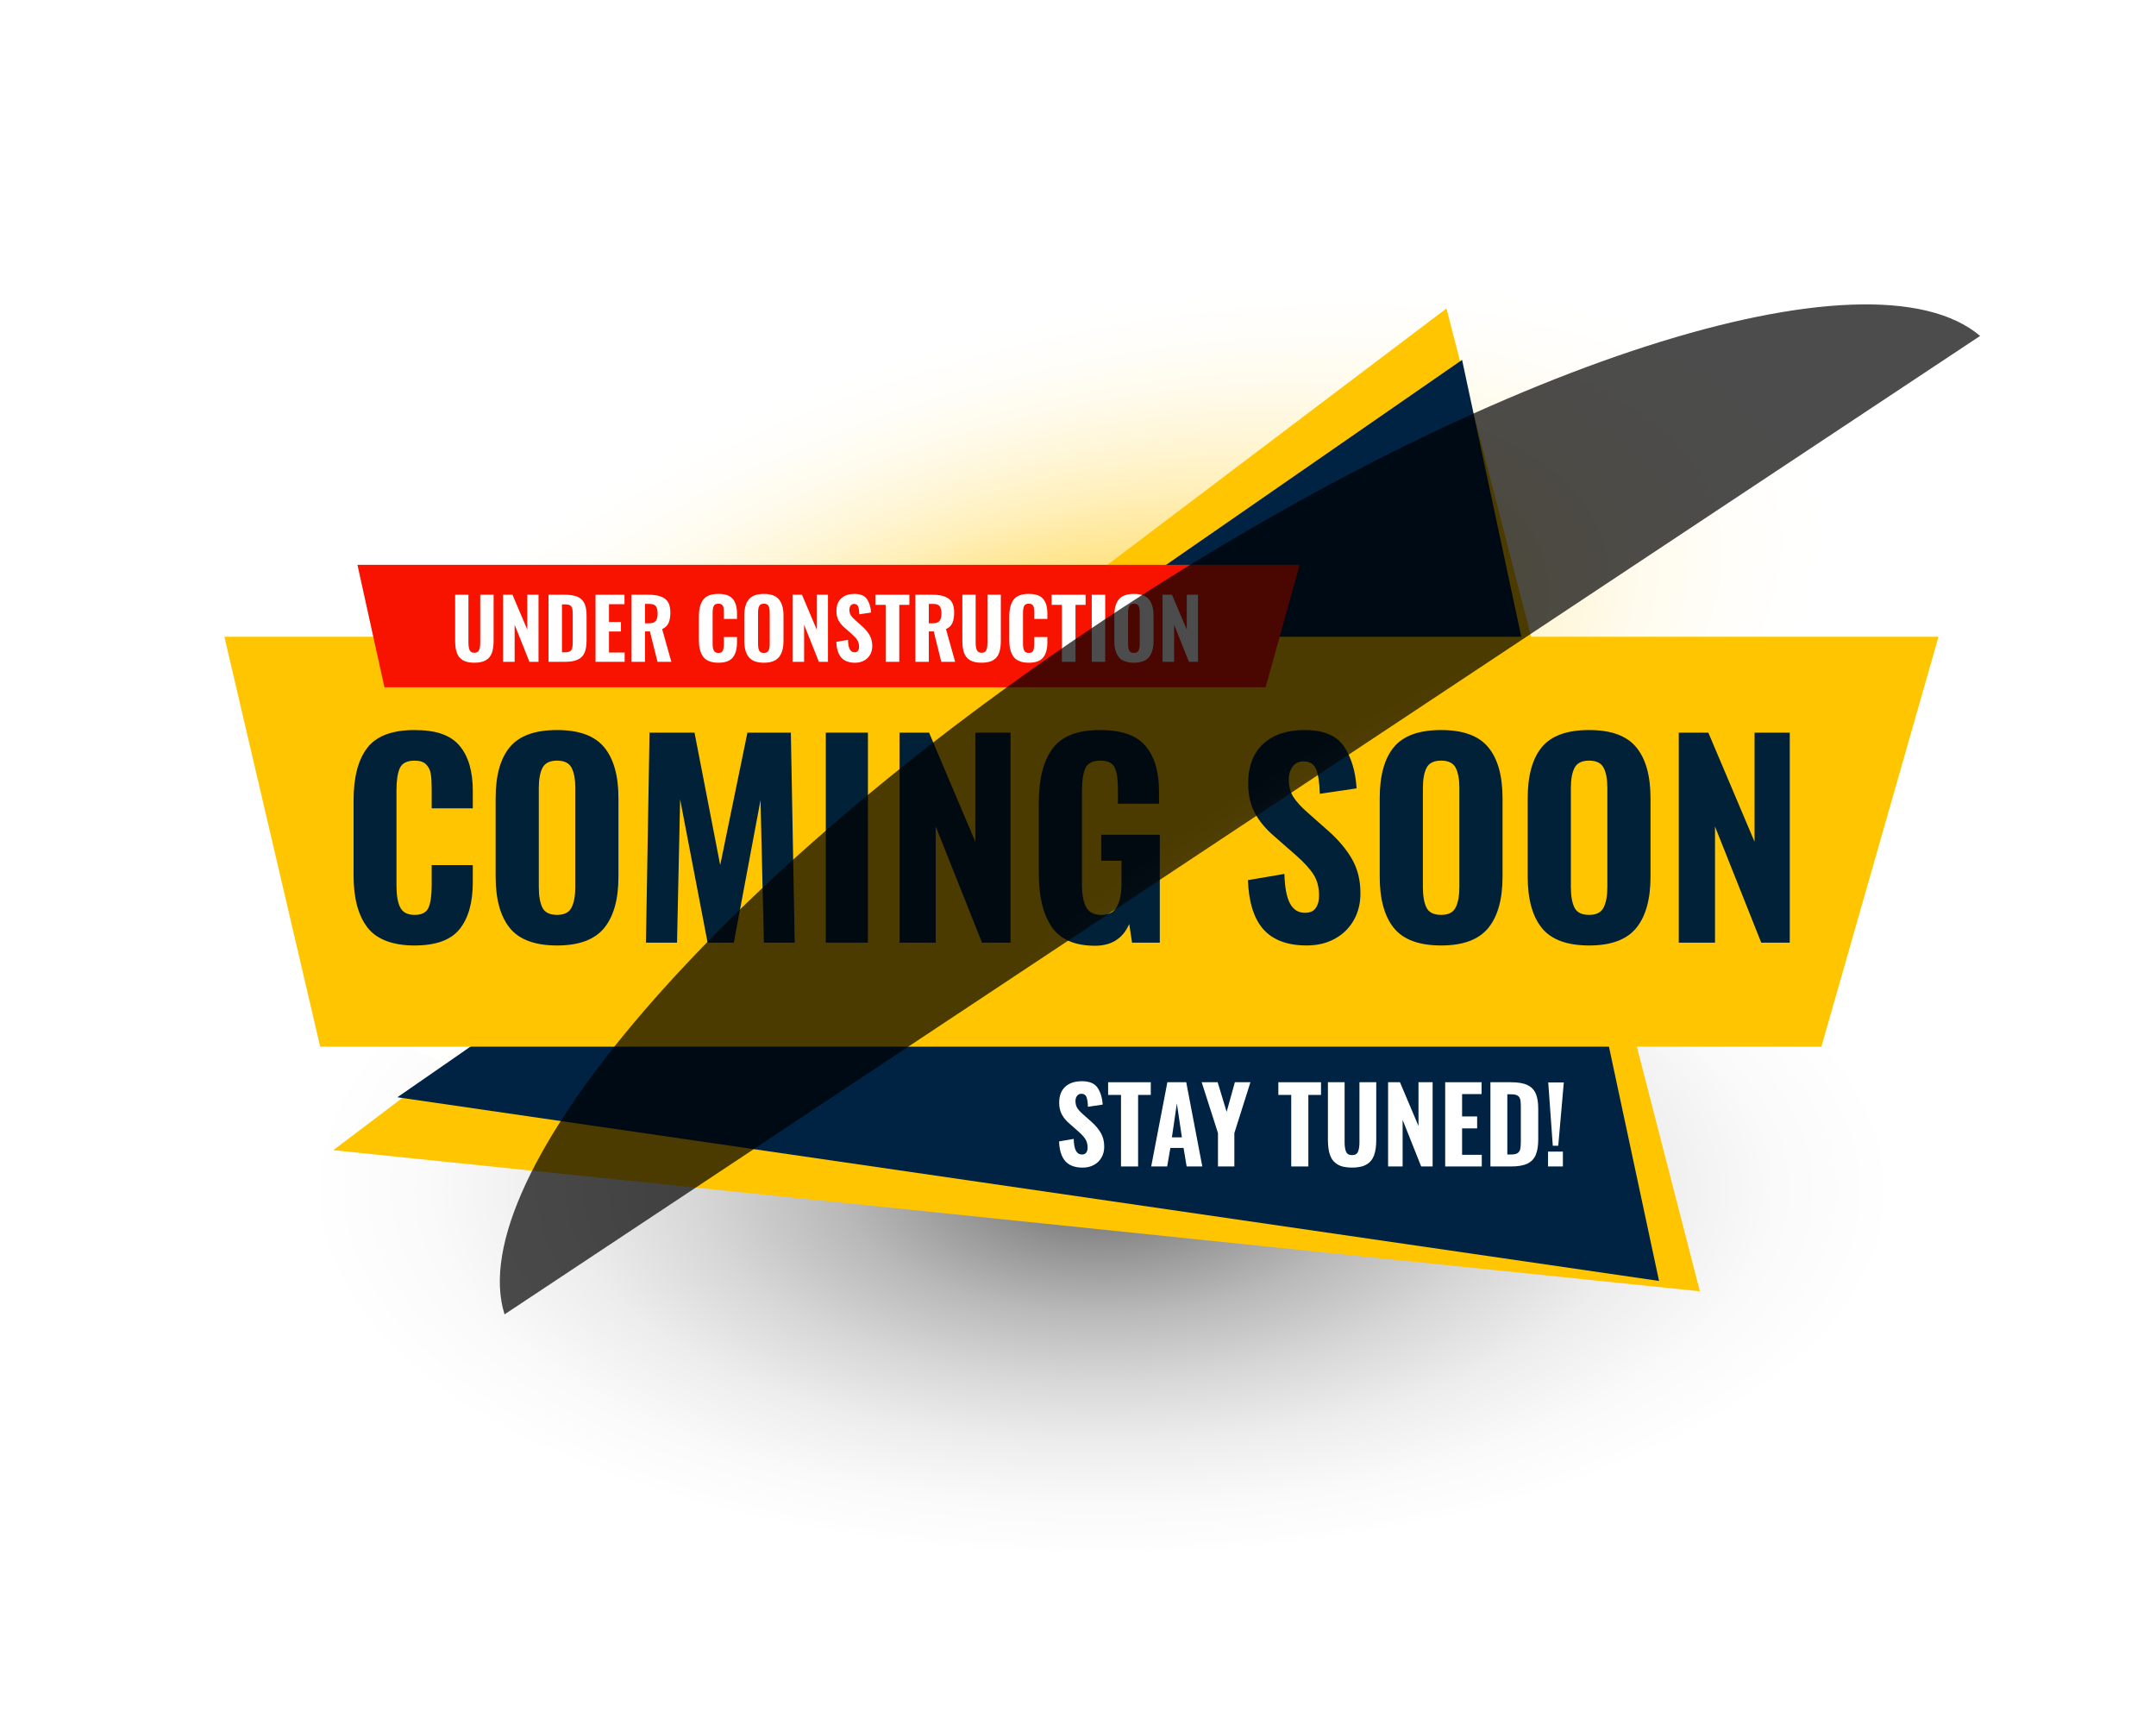 <svg xmlns="http://www.w3.org/2000/svg" xmlns:xlink="http://www.w3.org/1999/xlink" width="2371.71" height="1897.37" viewBox="0 0 2371.71 1897.37"><defs><radialGradient id="d" cx="731.11" cy="2429.81" fx="731.11" fy="2429.81" r="642.32" gradientTransform="translate(218.1 -246.47) scale(1.36 .64)" gradientUnits="userSpaceOnUse"><stop offset="0" stop-color="#6b6b6b"></stop><stop offset=".16" stop-color="#939393"></stop><stop offset=".33" stop-color="#b9b9b9"></stop><stop offset=".51" stop-color="#d7d7d7"></stop><stop offset=".68" stop-color="#ededed"></stop><stop offset=".85" stop-color="#fafafa"></stop><stop offset="1" stop-color="#fff"></stop></radialGradient><radialGradient id="e" cx="324.65" cy="2024.38" fx="324.65" fy="2024.38" r="642.36" gradientTransform="translate(715.04 -523.37) scale(1.36 .64)" gradientUnits="userSpaceOnUse"><stop offset="0" stop-color="#ffc500"></stop><stop offset=".1" stop-color="#ffce2b"></stop><stop offset=".23" stop-color="#ffdb62"></stop><stop offset=".37" stop-color="#ffe692"></stop><stop offset=".5" stop-color="#ffefb9"></stop><stop offset=".63" stop-color="#fff6d7"></stop><stop offset=".76" stop-color="#fffbed"></stop><stop offset=".89" stop-color="#fffefa"></stop><stop offset="1" stop-color="#fff"></stop></radialGradient><radialGradient id="f" cx="1528.76" cy="38187.6" fx="1528.76" fy="38187.6" r="702.48" gradientTransform="translate(-6346.36 -7959.31) rotate(-33.55) scale(1 .31)" gradientUnits="userSpaceOnUse"><stop offset="0" stop-color="#fff"></stop><stop offset=".1" stop-color="#cecece"></stop><stop offset=".24" stop-color="#989898"></stop><stop offset=".37" stop-color="#696969"></stop><stop offset=".5" stop-color="#434343"></stop><stop offset=".63" stop-color="#262626"></stop><stop offset=".76" stop-color="#101010"></stop><stop offset=".88" stop-color="#040404"></stop><stop offset="1" stop-color="#000"></stop></radialGradient></defs><g style="isolation:isolate;"><g id="b"><g id="c"><g><rect width="2371.71" height="1897.37" style="fill:#fff;"></rect><ellipse cx="1210.14" cy="1298.64" rx="871.58" ry="408.44" style="fill:url(#d); mix-blend-mode:multiply;"></ellipse><g style="mix-blend-mode:multiply;"><ellipse cx="1155.49" cy="763.79" rx="871.58" ry="408.44" transform="translate(-165.54 347.37) rotate(-15.97)" style="fill:url(#e);"></ellipse></g><polygon points="1591.18 339.28 366.6 1265.12 1869.96 1420.32 1591.18 339.28" style="fill:#ffc500;"></polygon><polygon points="1608.36 395.83 437.14 1206.9 1825.03 1408.93 1608.36 395.83" style="fill:#002343;"></polygon><polygon points="246.82 700.35 352.23 1151.27 2003.64 1151.27 2132.47 700.35 246.82 700.35" style="fill:#ffc500;"></polygon><polygon points="393.22 621.29 422.88 755.98 1392.19 755.98 1429.75 621.29 393.22 621.29" style="fill:#f81300;"></polygon><g><path d="m404.21,1020.14c-10.17-13.21-15.26-32.26-15.26-57.17v-82.69c0-25.47,5.04-44.72,15.12-57.74,10.08-13.02,27.37-19.53,51.86-19.53s39.9,5.75,49.6,17.25c9.7,11.5,14.56,27.99,14.56,49.47v19.39h-45.22v-21.39c0-6.85-.33-12.36-.99-16.54-.66-4.18-2.36-7.65-5.09-10.41-2.73-2.75-6.93-4.13-12.58-4.13-8.48,0-13.94,2.76-16.39,8.27-2.45,5.52-3.67,13.59-3.67,24.24v104.94c0,10.84,1.41,18.92,4.24,24.24,2.82,5.32,8.1,7.98,15.83,7.98s13-2.71,15.26-8.13c2.26-5.42,3.39-13.45,3.39-24.1v-22.53h45.22v19.11c0,22.05-4.81,39.11-14.41,51.18-9.61,12.08-26.19,18.11-49.75,18.11s-41.55-6.6-51.72-19.82Z" style="fill:#002137;"></path><path d="m560.78,1020.71c-10.37-12.83-15.55-31.7-15.55-56.6v-86.12c0-24.9,5.18-43.63,15.55-56.18,10.36-12.55,27.7-18.82,52-18.82s41.4,6.32,51.86,18.96c10.46,12.64,15.69,31.32,15.69,56.03v86.4c0,24.72-5.23,43.49-15.69,56.32-10.46,12.83-27.75,19.25-51.86,19.25s-41.65-6.41-52-19.25Zm67.97-22.53c2.73-5.42,4.1-12.88,4.1-22.39v-109.22c0-9.5-1.37-16.87-4.1-22.1-2.73-5.22-8.05-7.84-15.97-7.84s-13.24,2.62-15.97,7.84c-2.73,5.23-4.1,12.6-4.1,22.1v109.22c0,9.7,1.32,17.21,3.96,22.53,2.63,5.32,8.01,7.98,16.11,7.98s13.23-2.71,15.97-8.13Z" style="fill:#002137;"></path><path d="m714.53,805.85h49.46l28.26,145.71,29.96-145.71h47.76l4.24,230.98h-33.91l-3.67-156.83-29.4,156.83h-28.83l-30.24-157.69-3.39,157.69h-34.2l3.96-230.98Z" style="fill:#002137;"></path><path d="m908.42,805.85h46.35v230.98h-46.35v-230.98Z" style="fill:#002137;"></path><path d="m989.53,805.85h32.5l50.87,120.05v-120.05h38.72v230.98h-31.37l-50.87-127.75v127.75h-39.85v-230.98Z" style="fill:#002137;"></path><path d="m1156.99,1019.57c-9.52-13.78-14.27-33.51-14.27-59.17v-77.27c0-26.24,5.04-46.15,15.12-59.74,10.08-13.59,27.37-20.39,51.86-20.39s40.32,5.8,50.31,17.39c9.98,11.6,14.98,28.33,14.98,50.19v13.4h-45.22v-16.25c0-10.64-1.18-18.49-3.53-23.52-2.36-5.03-7.68-7.56-15.97-7.56s-13.95,2.85-16.39,8.55c-2.45,5.7-3.67,13.97-3.67,24.81v102.66c0,10.84,1.51,19.15,4.52,24.95,3.01,5.8,8.66,8.7,16.96,8.7s13.8-3.09,17.1-9.27c3.29-6.18,4.94-14.78,4.94-25.81v-24.53h-22.33v-28.51h64.44v118.62h-30.52l-3.11-20.53c-6.97,15.97-19.5,23.95-37.59,23.95-22.24,0-38.11-6.89-47.63-20.67Z" style="fill:#002137;"></path><path d="m1390.01,1022.42c-10.55-11.69-16.3-29.8-17.24-54.32l40.14-6.85c.37,14.64,2.4,25.43,6.08,32.36,3.67,6.94,9.18,10.41,16.53,10.41,5.47,0,9.42-1.76,11.87-5.28,2.44-3.52,3.67-8.03,3.67-13.55,0-9.12-2.03-16.87-6.08-23.24-4.06-6.37-10.41-13.35-19.08-20.96l-23.74-20.82c-9.42-7.98-16.63-16.54-21.62-25.66-4.99-9.13-7.49-20.06-7.49-32.8,0-18.82,5.51-33.31,16.53-43.49,11.02-10.17,26.24-15.25,45.64-15.25,20.73,0,35.14,6.03,43.24,18.11,8.1,12.07,12.72,27.42,13.85,46.05l-40.42,5.99c-.38-12.16-1.74-21.14-4.1-26.95-2.36-5.8-7.02-8.69-13.99-8.69-5.09,0-9.04,1.95-11.87,5.85-2.83,3.9-4.24,8.51-4.24,13.83,0,7.6,1.65,14.02,4.95,19.25,3.29,5.23,8.52,10.98,15.68,17.25l23.18,20.53c10.92,9.69,19.5,19.92,25.72,30.65,6.22,10.74,9.33,23.34,9.33,37.78,0,11.03-2.45,20.86-7.35,29.51-4.9,8.65-11.83,15.45-20.77,20.39-8.95,4.94-19.27,7.41-30.95,7.41-21.1,0-36.93-5.84-47.48-17.54Z" style="fill:#002137;"></path><path d="m1533.31,1020.71c-10.37-12.83-15.55-31.7-15.55-56.6v-86.12c0-24.9,5.18-43.63,15.55-56.18,10.36-12.55,27.7-18.82,52-18.82s41.4,6.32,51.86,18.96c10.46,12.64,15.69,31.32,15.69,56.03v86.4c0,24.72-5.23,43.49-15.69,56.32-10.46,12.83-27.75,19.25-51.86,19.25s-41.65-6.41-52-19.25Zm67.97-22.53c2.73-5.42,4.1-12.88,4.1-22.39v-109.22c0-9.5-1.37-16.87-4.1-22.1-2.73-5.22-8.06-7.84-15.97-7.84s-13.24,2.62-15.97,7.84c-2.73,5.23-4.1,12.6-4.1,22.1v109.22c0,9.7,1.32,17.21,3.96,22.53,2.63,5.32,8.01,7.98,16.11,7.98s13.23-2.71,15.97-8.13Z" style="fill:#002137;"></path><path d="m1696.1,1020.71c-10.37-12.83-15.55-31.7-15.55-56.6v-86.12c0-24.9,5.18-43.63,15.55-56.18,10.36-12.55,27.7-18.82,52-18.82s41.4,6.32,51.86,18.96c10.46,12.64,15.69,31.32,15.69,56.03v86.4c0,24.72-5.23,43.49-15.69,56.32-10.46,12.83-27.75,19.25-51.86,19.25s-41.65-6.41-52-19.25Zm67.97-22.53c2.73-5.42,4.1-12.88,4.1-22.39v-109.22c0-9.5-1.37-16.87-4.1-22.1-2.73-5.22-8.05-7.84-15.97-7.84s-13.24,2.62-15.97,7.84c-2.73,5.23-4.1,12.6-4.1,22.1v109.22c0,9.7,1.32,17.21,3.96,22.53,2.63,5.32,8.01,7.98,16.11,7.98s13.23-2.71,15.97-8.13Z" style="fill:#002137;"></path><path d="m1846.74,805.85h32.5l50.87,120.05v-120.05h38.72v230.98h-31.37l-50.87-127.75v127.75h-39.85v-230.98Z" style="fill:#002137;"></path></g><g><path d="m1171.94,1277.24c-4.23-4.69-6.54-11.95-6.91-21.79l16.1-2.74c.15,5.87.96,10.2,2.44,12.98,1.47,2.78,3.68,4.17,6.63,4.17,2.19,0,3.78-.7,4.76-2.11.98-1.41,1.47-3.22,1.47-5.43,0-3.66-.81-6.77-2.43-9.32-1.63-2.55-4.18-5.36-7.65-8.41l-9.52-8.35c-3.78-3.2-6.67-6.63-8.67-10.29-2-3.66-3-8.05-3-13.15,0-7.55,2.21-13.36,6.63-17.44,4.42-4.08,10.52-6.12,18.31-6.12,8.31,0,14.09,2.42,17.34,7.26,3.25,4.84,5.1,11,5.56,18.47l-16.21,2.4c-.15-4.88-.7-8.48-1.64-10.81-.95-2.33-2.82-3.49-5.61-3.49-2.04,0-3.63.78-4.76,2.35-1.14,1.56-1.7,3.41-1.7,5.55,0,3.05.66,5.62,1.98,7.72,1.32,2.1,3.42,4.4,6.29,6.92l9.3,8.24c4.38,3.89,7.82,7.99,10.32,12.29,2.49,4.31,3.74,9.36,3.74,15.15,0,4.42-.98,8.37-2.95,11.84-1.97,3.47-4.75,6.2-8.34,8.18-3.59,1.98-7.73,2.97-12.41,2.97-8.47,0-14.81-2.34-19.05-7.03Z" style="fill:#fff;"></path><path d="m1233.16,1204.33h-14.17v-13.95h46.93v13.95h-13.94v78.69h-18.82v-78.69Z" style="fill:#fff;"></path><path d="m1284.17,1190.37h20.75l17.68,92.64h-17.23l-3.4-20.36h-14.51l-3.52,20.36h-17.57l17.8-92.64Zm15.98,60.62l-5.55-37.29-5.44,37.29h11Z" style="fill:#fff;"></path><path d="m1339.83,1246.3l-17.91-55.93h17.57l9.86,32.6,9.07-32.6h17.12l-17.69,55.93v36.71h-18.02v-36.71Z" style="fill:#fff;"></path><path d="m1420.43,1204.33h-14.17v-13.95h46.93v13.95h-13.94v78.69h-18.82v-78.69Z" style="fill:#fff;"></path><path d="m1471.32,1280.78c-3.85-2.33-6.57-5.7-8.16-10.12-1.59-4.42-2.38-10.07-2.38-16.93v-63.36h18.36v65.99c0,4.42.53,7.89,1.59,10.41,1.06,2.52,3.25,3.78,6.58,3.78s5.52-1.26,6.57-3.78c1.06-2.52,1.59-5.98,1.59-10.41v-65.99h18.48v63.36c0,6.86-.79,12.51-2.38,16.93-1.59,4.42-4.33,7.8-8.22,10.12-3.9,2.32-9.24,3.49-16.04,3.49s-12.13-1.16-15.98-3.49Z" style="fill:#fff;"></path><path d="m1526.99,1190.37h13.03l20.4,48.15v-48.15h15.53v92.64h-12.58l-20.41-51.24v51.24h-15.98v-92.64Z" style="fill:#fff;"></path><path d="m1589.78,1190.37h40.01v13.04h-21.42v24.59h16.55v13.15h-16.55v29.05h21.65v12.81h-40.24v-92.64Z" style="fill:#fff;"></path><path d="m1639.55,1190.37h22.44c7.71,0,13.74,1.01,18.08,3.03,4.34,2.02,7.44,5.13,9.29,9.32,1.85,4.19,2.78,9.76,2.78,16.7v33.74c0,7.09-.91,12.79-2.72,17.1s-4.87,7.51-9.18,9.61c-4.31,2.1-10.24,3.15-17.8,3.15h-22.9v-92.64Zm22.67,79.49c3.25,0,5.65-.51,7.2-1.54,1.55-1.03,2.53-2.53,2.95-4.52.41-1.98.62-4.84.62-8.58v-38.31c0-3.51-.24-6.16-.74-7.95-.49-1.79-1.49-3.13-3-4-1.51-.87-3.89-1.31-7.14-1.31h-3.97v66.22h4.08Z" style="fill:#fff;"></path><path d="m1702.92,1266.66h16.33v16.35h-16.33v-16.35Zm.23-76.06h17.12l-6.12,69.65h-6.01l-4.99-69.65Z" style="fill:#fff;"></path></g><g><path d="m509.07,726.16c-3.07-1.85-5.24-4.54-6.5-8.06-1.26-3.52-1.89-8.01-1.89-13.48v-50.45h14.62v52.54c0,3.52.42,6.28,1.26,8.29.84,2,2.59,3,5.24,3s4.39-1,5.23-3c.84-2,1.26-4.76,1.26-8.29v-52.54h14.71v50.45c0,5.47-.63,9.96-1.89,13.48-1.26,3.52-3.44,6.21-6.54,8.06-3.1,1.85-7.36,2.78-12.77,2.78s-9.66-.93-12.73-2.78Z" style="fill:#fff;"></path><path d="m553.39,654.18h10.38l16.25,38.34v-38.34h12.37v73.76h-10.02l-16.24-40.8v40.8h-12.73v-73.76Z" style="fill:#fff;"></path><path d="m603.39,654.18h17.87c6.14,0,10.93.81,14.4,2.41,3.46,1.61,5.93,4.09,7.4,7.42,1.47,3.34,2.21,7.77,2.21,13.3v26.86c0,5.65-.72,10.18-2.16,13.61-1.44,3.43-3.88,5.98-7.31,7.65-3.43,1.67-8.15,2.5-14.17,2.5h-18.23v-73.76Zm18.05,63.29c2.59,0,4.5-.41,5.73-1.23,1.23-.82,2.01-2.02,2.35-3.6.33-1.58.5-3.85.5-6.83v-30.5c0-2.79-.2-4.9-.59-6.33-.39-1.43-1.19-2.49-2.39-3.18-1.21-.7-3.1-1.05-5.69-1.05h-3.16v52.73h3.25Z" style="fill:#fff;"></path><path d="m655.11,654.18h31.86v10.38h-17.06v19.58h13.18v10.47h-13.18v23.13h17.24v10.2h-32.04v-73.76Z" style="fill:#fff;"></path><path d="m694.73,654.18h18.95c7.88,0,13.81,1.46,17.78,4.37,3.97,2.91,5.96,7.96,5.96,15.12,0,4.8-.66,8.67-1.98,11.61-1.33,2.94-3.67,5.18-7.04,6.69l10.11,35.97h-15.25l-8.3-33.42h-5.42v33.42h-14.8v-73.76Zm19.22,31.42c3.49,0,5.94-.87,7.36-2.6,1.41-1.73,2.12-4.45,2.12-8.15s-.63-6.31-1.89-8.01c-1.26-1.7-3.55-2.55-6.86-2.55h-5.14v21.31h4.42Z" style="fill:#fff;"></path><path d="m773.71,722.61c-3.25-4.22-4.87-10.3-4.87-18.26v-26.41c0-8.14,1.61-14.28,4.83-18.44,3.22-4.16,8.74-6.24,16.56-6.24s12.74,1.84,15.84,5.51c3.1,3.67,4.65,8.94,4.65,15.8v6.19h-14.44v-6.83c0-2.18-.11-3.94-.32-5.28-.21-1.34-.75-2.44-1.62-3.32-.87-.88-2.21-1.32-4.01-1.32-2.71,0-4.46.88-5.24,2.64-.78,1.76-1.17,4.34-1.17,7.74v33.51c0,3.46.45,6.04,1.35,7.74.9,1.7,2.59,2.55,5.06,2.55s4.15-.87,4.87-2.6c.72-1.73,1.08-4.29,1.08-7.69v-7.19h14.44v6.1c0,7.04-1.53,12.49-4.6,16.35-3.07,3.85-8.36,5.78-15.88,5.78s-13.27-2.11-16.52-6.33Z" style="fill:#fff;"></path><path d="m823.71,722.8c-3.31-4.1-4.96-10.12-4.96-18.08v-27.5c0-7.95,1.65-13.93,4.96-17.94,3.31-4.01,8.85-6.01,16.61-6.01s13.22,2.02,16.56,6.06c3.34,4.04,5.01,10,5.01,17.89v27.59c0,7.89-1.67,13.89-5.01,17.99-3.34,4.09-8.86,6.14-16.56,6.14s-13.3-2.05-16.61-6.14Zm21.71-7.2c.87-1.73,1.31-4.11,1.31-7.15v-34.88c0-3.04-.44-5.39-1.31-7.06-.87-1.67-2.57-2.5-5.1-2.5s-4.23.83-5.1,2.5c-.87,1.67-1.31,4.02-1.31,7.06v34.88c0,3.09.42,5.49,1.26,7.19.84,1.7,2.56,2.55,5.15,2.55s4.23-.87,5.1-2.6Z" style="fill:#fff;"></path><path d="m871.82,654.18h10.38l16.25,38.34v-38.34h12.37v73.76h-10.02l-16.24-40.8v40.8h-12.73v-73.76Z" style="fill:#fff;"></path><path d="m925.51,723.34c-3.37-3.73-5.21-9.52-5.51-17.35l12.82-2.19c.12,4.68.77,8.12,1.94,10.34,1.17,2.22,2.93,3.33,5.28,3.33,1.75,0,3.01-.56,3.79-1.69.78-1.12,1.17-2.56,1.17-4.33,0-2.91-.65-5.39-1.94-7.42-1.29-2.03-3.33-4.27-6.09-6.69l-7.58-6.65c-3.01-2.55-5.31-5.28-6.9-8.2-1.6-2.91-2.39-6.4-2.39-10.47,0-6.01,1.76-10.64,5.28-13.89,3.52-3.25,8.38-4.87,14.58-4.87,6.62,0,11.22,1.93,13.81,5.78,2.59,3.85,4.06,8.76,4.42,14.71l-12.91,1.91c-.12-3.89-.56-6.75-1.31-8.6-.75-1.85-2.24-2.78-4.47-2.78-1.62,0-2.89.62-3.79,1.87-.9,1.25-1.35,2.72-1.35,4.42,0,2.43.52,4.48,1.58,6.15,1.05,1.67,2.72,3.5,5.01,5.51l7.4,6.56c3.49,3.1,6.23,6.36,8.21,9.79,1.98,3.43,2.98,7.45,2.98,12.06,0,3.52-.78,6.67-2.35,9.43-1.56,2.76-3.78,4.93-6.63,6.51-2.86,1.58-6.15,2.37-9.88,2.37-6.74,0-11.8-1.87-15.16-5.6Z" style="fill:#fff;"></path><path d="m974.26,665.29h-11.28v-11.11h37.37v11.11h-11.1v62.65h-14.98v-62.65Z" style="fill:#fff;"></path><path d="m1006.93,654.18h18.95c7.88,0,13.81,1.46,17.78,4.37,3.97,2.91,5.96,7.96,5.96,15.12,0,4.8-.66,8.67-1.98,11.61-1.33,2.94-3.67,5.18-7.04,6.69l10.11,35.97h-15.25l-8.3-33.42h-5.42v33.42h-14.8v-73.76Zm19.22,31.42c3.49,0,5.94-.87,7.36-2.6,1.41-1.73,2.12-4.45,2.12-8.15s-.63-6.31-1.89-8.01c-1.26-1.7-3.55-2.55-6.86-2.55h-5.14v21.31h4.42Z" style="fill:#fff;"></path><path d="m1067.04,726.16c-3.07-1.85-5.24-4.54-6.5-8.06-1.26-3.52-1.89-8.01-1.89-13.48v-50.45h14.62v52.54c0,3.52.42,6.28,1.26,8.29s2.59,3,5.24,3,4.39-1,5.23-3c.84-2,1.26-4.76,1.26-8.29v-52.54h14.71v50.45c0,5.47-.63,9.96-1.89,13.48-1.26,3.52-3.45,6.21-6.54,8.06-3.1,1.85-7.36,2.78-12.77,2.78s-9.66-.93-12.73-2.78Z" style="fill:#fff;"></path><path d="m1115.14,722.61c-3.25-4.22-4.87-10.3-4.87-18.26v-26.41c0-8.14,1.61-14.28,4.83-18.44,3.22-4.16,8.74-6.24,16.56-6.24s12.74,1.84,15.84,5.51c3.1,3.67,4.65,8.94,4.65,15.8v6.19h-14.44v-6.83c0-2.18-.11-3.94-.32-5.28-.21-1.34-.75-2.44-1.62-3.32-.87-.88-2.21-1.32-4.01-1.32-2.71,0-4.45.88-5.24,2.64-.78,1.76-1.17,4.34-1.17,7.74v33.51c0,3.46.45,6.04,1.35,7.74.9,1.7,2.59,2.55,5.06,2.55s4.15-.87,4.87-2.6c.72-1.73,1.08-4.29,1.08-7.69v-7.19h14.44v6.1c0,7.04-1.53,12.49-4.6,16.35-3.07,3.85-8.36,5.78-15.88,5.78s-13.27-2.11-16.52-6.33Z" style="fill:#fff;"></path><path d="m1168.12,665.29h-11.28v-11.11h37.37v11.11h-11.1v62.65h-14.98v-62.65Z" style="fill:#fff;"></path><path d="m1200.98,654.18h14.8v73.76h-14.8v-73.76Z" style="fill:#fff;"></path><path d="m1230.76,722.8c-3.31-4.1-4.96-10.12-4.96-18.08v-27.5c0-7.95,1.65-13.93,4.96-17.94,3.31-4.01,8.85-6.01,16.61-6.01s13.22,2.02,16.56,6.06c3.34,4.04,5.01,10,5.01,17.89v27.59c0,7.89-1.67,13.89-5.01,17.99-3.34,4.09-8.86,6.14-16.56,6.14s-13.3-2.05-16.61-6.14Zm21.71-7.2c.87-1.73,1.31-4.11,1.31-7.15v-34.88c0-3.04-.44-5.39-1.31-7.06-.87-1.67-2.57-2.5-5.1-2.5s-4.23.83-5.1,2.5c-.87,1.67-1.31,4.02-1.31,7.06v34.88c0,3.09.42,5.49,1.26,7.19.84,1.7,2.56,2.55,5.15,2.55s4.23-.87,5.1-2.6Z" style="fill:#fff;"></path><path d="m1278.87,654.18h10.38l16.25,38.34v-38.34h12.37v73.76h-10.02l-16.25-40.8v40.8h-12.73v-73.76Z" style="fill:#fff;"></path></g><path d="m2178.23,369.49c-121.19-102.74-536.57,29.1-962.05,311.21-425.48,282.1-708.62,613.39-661.16,765.02L2178.23,369.49Z" style="fill:url(#f); mix-blend-mode:screen; opacity:.7;"></path></g></g></g></g></svg>
